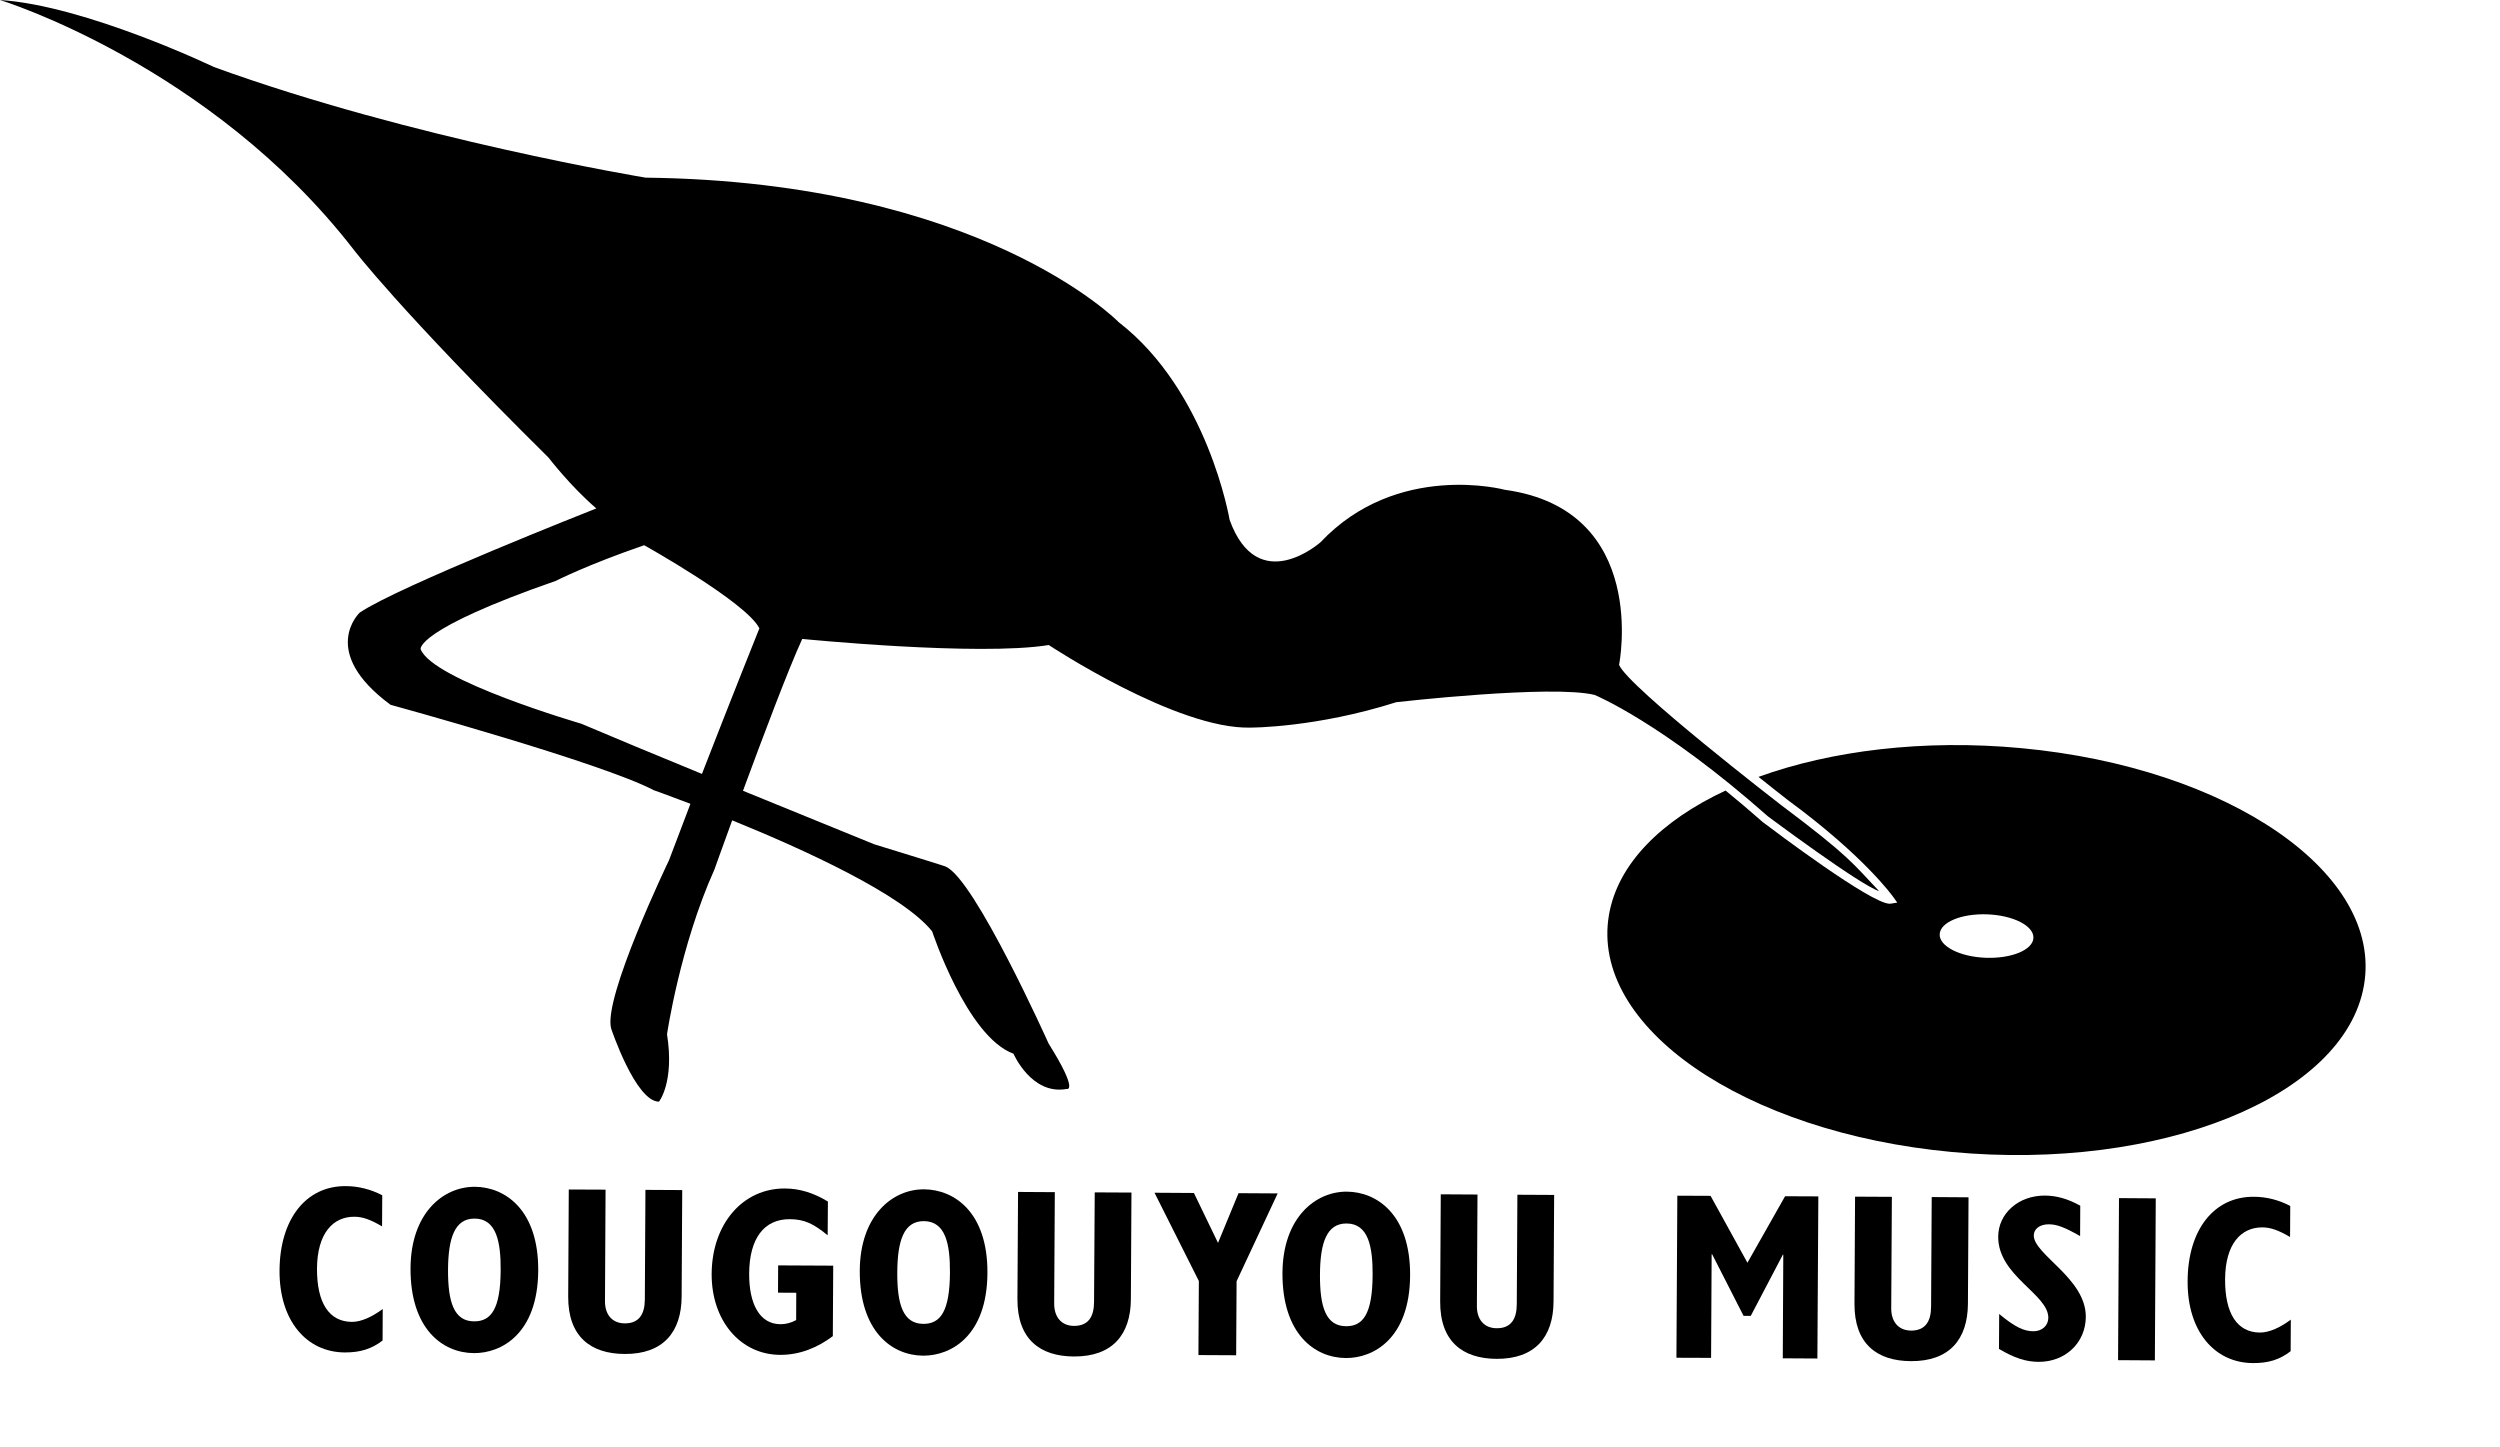 <?xml version="1.0" encoding="utf-8"?>
<!-- Generator: Adobe Illustrator 15.1.0, SVG Export Plug-In . SVG Version: 6.00 Build 0)  -->
<!DOCTYPE svg PUBLIC "-//W3C//DTD SVG 1.1//EN" "http://www.w3.org/Graphics/SVG/1.1/DTD/svg11.dtd">
<svg version="1.1" id="Calque_1" xmlns="http://www.w3.org/2000/svg" xmlns:xlink="http://www.w3.org/1999/xlink" x="0px" y="0px"
	 width="269.291px" height="155.905px" viewBox="0 0 269.291 155.905" enable-background="new 0 0 269.291 155.905"
	 xml:space="preserve">
<g>
	<path d="M38.167,131.064c0.874-0.002,1.714,0.29,2.988,1.037l0.019-3.349c-1.227-0.644-2.579-0.985-3.932-0.989
		c-4.293-0.027-7.1,3.56-7.131,9.086c-0.034,5.362,2.863,8.803,7.027,8.832c1.664,0.004,2.893-0.377,4.072-1.284l0.017-3.396
		c-1.125,0.832-2.303,1.39-3.322,1.388c-2.46-0.019-3.776-2.043-3.759-5.748C34.174,132.807,35.896,131.051,38.167,131.064z"/>
	<path d="M51.149,127.838c-3.402-0.021-6.895,2.822-6.928,8.759c-0.036,6.54,3.452,9.137,6.825,9.156
		c2.966,0.021,6.888-2.079,6.93-8.907C58.008,130.304,54.394,127.855,51.149,127.838z M53.93,136.8
		c-0.02,4.194-1.024,5.542-2.866,5.532c-2.169-0.01-2.82-2.086-2.804-5.566c0.021-3.426,0.722-5.516,2.868-5.504
		C53.478,131.271,53.948,133.784,53.93,136.8z"/>
	<path d="M69.46,139.98c-0.009,1.583-0.629,2.577-2.167,2.569c-1.399-0.01-2.14-1.007-2.126-2.394l0.062-12.01l-3.962-0.017
		l-0.062,11.524c-0.026,4.344,2.447,6.174,6.072,6.193c4.145,0.028,6.124-2.344,6.146-6.176l0.064-11.479l-3.963-0.022L69.46,139.98
		z"/>
	<path d="M83.805,139.242l1.966,0.011l-0.013,2.942c-0.537,0.303-1.151,0.451-1.689,0.444c-2.251-0.011-3.39-2.188-3.371-5.459
		c0.018-3.783,1.616-5.876,4.382-5.854c1.554,0.01,2.548,0.478,4.073,1.739l0.027-3.638c-1.558-0.951-3.062-1.398-4.625-1.407
		c-4.547-0.03-7.864,3.817-7.898,9.189c-0.029,5.03,3.073,8.701,7.363,8.732c2.153,0.012,4.07-0.796,5.689-2.017l0.042-7.591
		l-5.932-0.03L83.805,139.242z"/>
	<path d="M99.533,128.11c-3.396-0.024-6.887,2.824-6.921,8.749c-0.034,6.547,3.453,9.15,6.831,9.168
		c2.959,0.016,6.881-2.083,6.92-8.908C106.4,130.575,102.783,128.125,99.533,128.11z M102.326,137.069
		c-0.022,4.194-1.028,5.539-2.868,5.533c-2.177-0.012-2.83-2.085-2.806-5.566c0.02-3.423,0.719-5.511,2.865-5.5
		C101.873,131.547,102.342,134.054,102.326,137.069z"/>
	<path d="M117.847,140.249c-0.005,1.589-0.624,2.578-2.161,2.573c-1.4-0.007-2.136-1.014-2.133-2.394l0.068-12.012l-3.96-0.025
		l-0.067,11.534c-0.022,4.343,2.448,6.172,6.075,6.191c4.146,0.025,6.126-2.343,6.144-6.178l0.064-11.479l-3.957-0.02
		L117.847,140.249z"/>
	<polygon points="131.2,133.881 128.604,128.504 124.36,128.477 129.136,137.986 129.09,145.963 133.155,145.984 133.201,138.011 
		137.627,128.55 133.41,128.525 	"/>
	<path d="M145.071,128.36c-3.402-0.015-6.896,2.825-6.928,8.759c-0.034,6.543,3.448,9.14,6.827,9.164
		c2.963,0.021,6.885-2.088,6.922-8.907C151.93,130.831,148.314,128.377,145.071,128.36z M147.854,137.324
		c-0.02,4.192-1.021,5.545-2.864,5.531c-2.177-0.012-2.826-2.086-2.807-5.561c0.017-3.429,0.723-5.516,2.866-5.505
		C147.4,131.798,147.871,134.303,147.854,137.324z"/>
	<path d="M163.382,140.508c-0.011,1.579-0.626,2.576-2.164,2.564c-1.403-0.004-2.143-1.005-2.132-2.387l0.064-12.015l-3.956-0.024
		l-0.063,11.529c-0.03,4.346,2.441,6.175,6.068,6.195c4.143,0.022,6.123-2.345,6.144-6.178l0.065-11.478l-3.959-0.021
		L163.382,140.508z"/>
	<polygon points="188.227,136.017 184.256,128.812 180.676,128.796 180.579,146.252 184.313,146.265 184.372,135.098 
		184.424,135.101 187.813,141.742 188.585,141.743 192.047,135.142 192.09,135.141 192.034,146.312 195.762,146.334 
		195.865,128.871 192.283,128.855 	"/>
	<path d="M208.01,140.75c-0.008,1.592-0.623,2.58-2.161,2.577c-1.398-0.014-2.138-1.011-2.133-2.39l0.07-12.018l-3.965-0.021
		l-0.063,11.528c-0.026,4.345,2.441,6.173,6.074,6.191c4.143,0.027,6.12-2.341,6.146-6.18l0.065-11.468l-3.966-0.027L208.01,140.75z
		"/>
	<path d="M219.072,133.072c0.006-0.717,0.67-1.197,1.618-1.194c0.868,0.007,1.633,0.288,3.372,1.266l0.016-3.271
		c-1.352-0.745-2.553-1.082-3.801-1.089c-2.838-0.02-5.026,1.917-5.038,4.42c-0.025,4.242,5.409,6.188,5.399,8.749
		c-0.008,0.836-0.676,1.452-1.626,1.446c-1.046-0.01-2.017-0.494-3.667-1.861l-0.022,3.761c1.631,0.976,2.912,1.391,4.262,1.395
		c2.891,0.019,5.073-2.058,5.091-4.847C224.7,137.702,219.06,135.143,219.072,133.072z"/>
	<polygon points="228.15,146.512 232.115,146.537 232.211,129.082 228.251,129.057 	"/>
	<path d="M243.696,132.209c0.866,0.006,1.713,0.293,2.982,1.036l0.02-3.342c-1.221-0.649-2.576-0.991-3.931-0.991
		c-4.291-0.026-7.104,3.562-7.125,9.081c-0.039,5.368,2.863,8.808,7.03,8.833c1.659,0.012,2.889-0.363,4.067-1.279l0.018-3.4
		c-1.127,0.843-2.303,1.39-3.329,1.392c-2.451-0.016-3.77-2.045-3.75-5.752C239.703,133.953,241.419,132.199,243.696,132.209z"/>
	<path d="M217.713,80.586c-10.521-0.981-20.477,0.268-28.294,3.097c1.111,0.892,2.193,1.743,3.192,2.521
		c8.178,6.004,11.243,10.299,11.369,10.477l0.384,0.544l-0.655,0.107c-0.049,0.011-0.103,0.014-0.157,0.017
		c-2.039-0.009-12.507-7.914-13.695-8.814c-1.398-1.233-2.728-2.357-3.985-3.38c-6.939,3.24-11.618,7.902-12.56,13.395
		c-2.065,12.011,14.468,23.444,36.926,25.537c22.457,2.1,42.341-5.949,44.402-17.962C256.707,94.113,240.173,82.684,217.713,80.586z
		 M213.893,103.168c-2.789-0.104-5.01-1.241-4.957-2.529c0.043-1.297,2.348-2.256,5.138-2.149c2.789,0.108,5.01,1.24,4.96,2.534
		C218.98,102.314,216.683,103.272,213.893,103.168z"/>
	<path d="M202.414,95.994c-2.822-2.969-3.151-3.721-10.61-9.314c0,0-16.434-12.684-17.402-15.064c0,0,3.348-16.699-12.3-18.856
		c0,0-11.596-3.118-19.872,5.658c0,0-6.733,5.976-9.779-2.415c0,0-2.323-13.848-11.939-21.291c0,0-14.759-15.158-50.969-15.576
		c0,0-25.143-4.149-46.502-11.918C23.04,7.217,9.228,0.595,0,0c0,0,22.616,6.936,38.064,26.847c0,0,4.864,6.448,21.021,22.444
		c0,0,2.367,3.09,5.149,5.475c0,0-21.42,8.438-25.482,11.219c0,0-4.49,4.179,3.317,9.932c0,0,22.76,6.242,28.347,9.199
		c0,0,1.547,0.545,3.956,1.467c-0.787,2.049-1.567,4.104-2.313,6.088c0,0-7.186,14.931-6.218,18.149c0,0,2.626,7.837,5.141,7.848
		c0,0,1.685-2.089,0.867-7.263c0,0,1.397-9.505,5.104-17.738c0,0,0.779-2.189,1.916-5.304c7.71,3.132,18.367,7.987,21.541,11.964
		c0,0,3.731,11.342,8.757,13.174c0,0,1.939,4.483,5.715,3.799c0,0,1.401,0.426-1.934-4.901c0,0-8.046-17.925-11.114-19.06
		c0,0,1.538,0.434-7.68-2.401c0,0-6.624-2.69-14.122-5.759c2.157-5.842,4.892-13.114,6.382-16.356c0,0,19.001,1.889,26.554,0.657
		c0,0,13.806,9.145,21.775,8.893c0,0,6.988,0.025,15.663-2.736c0,0,16.759-1.916,21.362-0.781c0,0,7.241,2.969,18.665,13.079
		C190.435,87.933,200.311,95.31,202.414,95.994z M75.611,83.363c-4.972-2.042-9.843-4.062-13.001-5.409
		c0,0-16.058-4.673-17.302-8.036c0,0-0.551-2.094,14.563-7.35c0,0,3.363-1.725,9.519-3.838c0,0,11.024,6.155,12.408,8.953
		C81.799,67.684,78.854,75.009,75.611,83.363z"/>
</g>
</svg>
